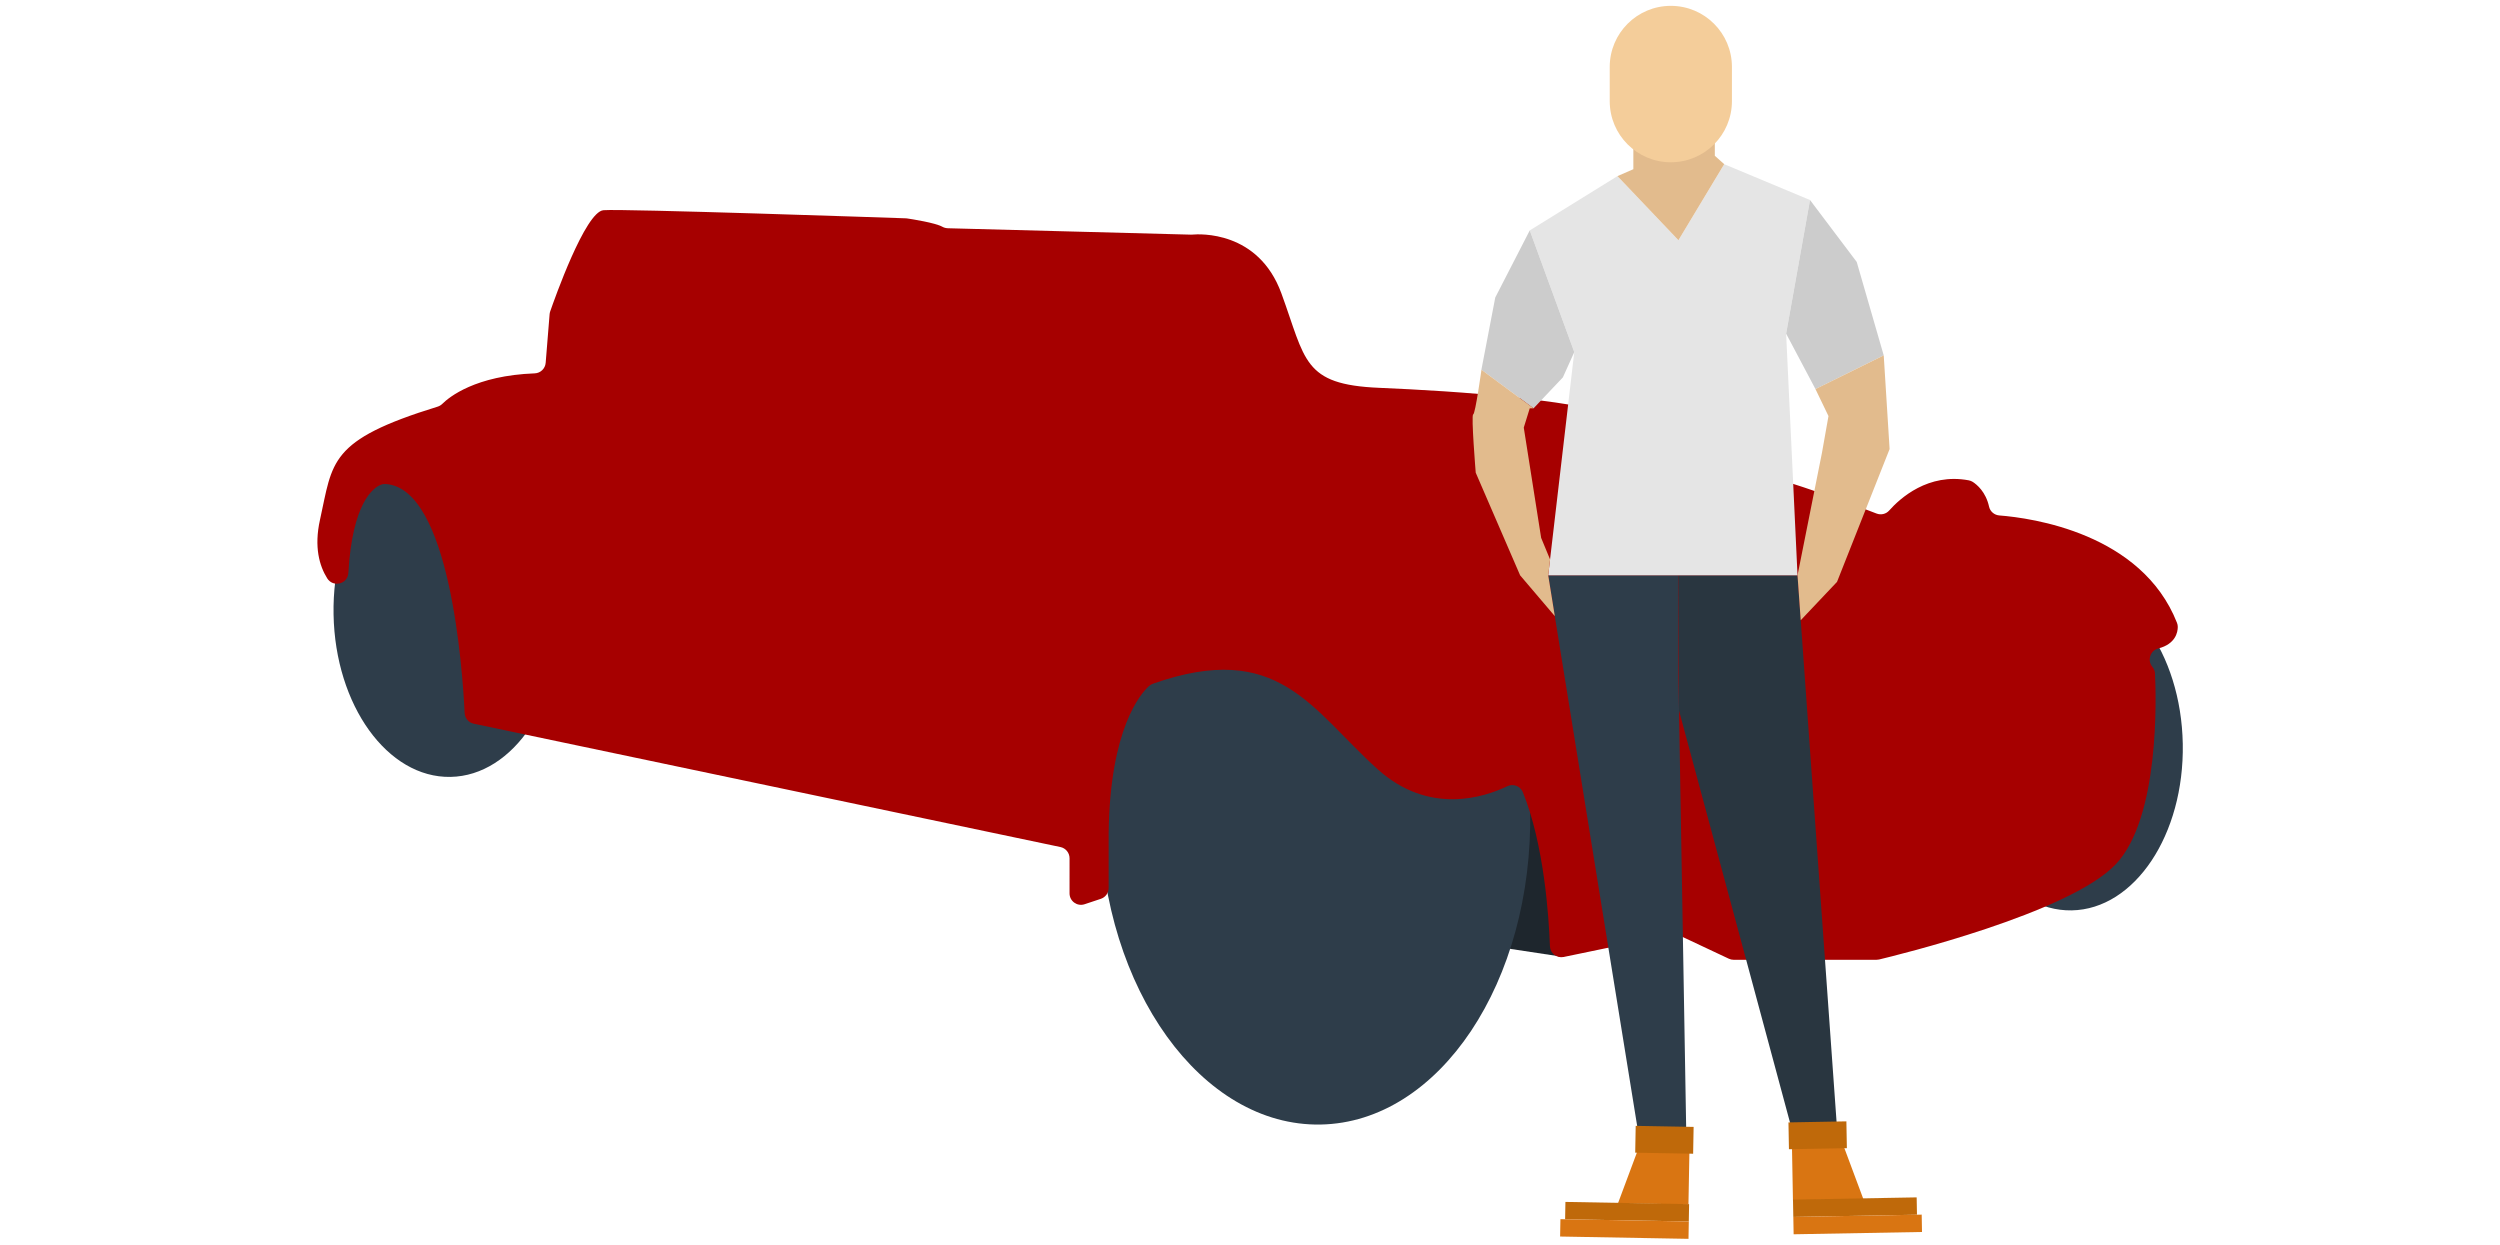 <svg xmlns="http://www.w3.org/2000/svg" xmlns:xlink="http://www.w3.org/1999/xlink" id="Layer_1" x="0px" y="0px" viewBox="0 0 1000 498" style="enable-background:new 0 0 1000 498;" xml:space="preserve"><style type="text/css">	.st0{fill:#1E262D;}	.st1{fill:#2E3D4A;}	.st2{fill:#A60000;}	.st3{fill:#293640;}	.st4{fill:#E5E5E5;}	.st5{fill:#CCCCCC;}	.st6{fill:#E2BB8D;}	.st7{fill:#F4CD9A;}	.st8{fill:#D97512;}	.st9{fill:#BF690A;}</style><g>	<g>		<path class="st0" d="M625.47,382.79l-182.02-27.6c0,0-26.07-106.86-23.46-107.51c2.61-0.65,102.65-3.26,102.65-3.26l96.15,7.82   l35.2,73.22L625.47,382.79z"></path>					<ellipse id="Ellipse_469_1_" transform="matrix(1 -0.018 0.018 1 -5.846 9.643)" class="st1" cx="525.99" cy="325.46" rx="86.07" ry="124.18"></ellipse>					<ellipse id="Ellipse_469_2_" transform="matrix(1 -0.018 0.018 1 -4.435 3.305)" class="st1" cx="179.05" cy="244.89" rx="45.6" ry="65.79"></ellipse>					<ellipse id="Ellipse_469_3_" transform="matrix(1 -0.018 0.018 1 -5.297 15.134)" class="st1" cx="827.44" cy="298.12" rx="45.6" ry="65.79"></ellipse>		<path class="st2" d="M668.78,373.79l-43.31,9c-2.78,0.58-5.4-1.48-5.5-4.32c-0.43-11.86-2.33-40.68-10.84-61.61   c-1-2.45-3.86-3.51-6.24-2.36c-9.03,4.34-31.23,11.79-51.88-6.85c-26.59-24-39.63-51.86-89.84-34.16   c-0.58,0.2-1.11,0.52-1.57,0.93c-3.29,2.99-15.58,16.9-16.14,58.65v22.12c0,1.97-1.26,3.72-3.13,4.34l-6.49,2.16   c-2.96,0.99-6.02-1.22-6.02-4.34V343.3c0-2.16-1.52-4.03-3.63-4.48l-234.7-49.34c-2.04-0.43-3.53-2.17-3.63-4.25   c-0.82-17.05-5.84-90.37-31.77-91.63c-0.62-0.03-1.25,0.08-1.82,0.32c-3.06,1.27-11.32,7.27-12.93,35.27   c-0.26,4.46-6.09,5.92-8.46,2.14c-3.08-4.93-5.32-12.47-2.89-23.4c5.17-23.26,3.29-31.79,47.06-45.27   c0.72-0.22,1.37-0.62,1.91-1.15c2.71-2.68,13.21-11.28,36.95-12.17c2.3-0.09,4.17-1.9,4.36-4.2l1.57-19.42   c0.03-0.38,0.11-0.76,0.23-1.12c1.67-4.82,14.04-39.91,21.32-40.52c7.61-0.63,115.16,3.05,120.99,3.25   c0.17,0.01,0.33,0.02,0.5,0.05c1.69,0.25,11.26,1.73,14.07,3.33c0.69,0.39,1.48,0.57,2.28,0.59l97.18,2.56   c0.19,0,0.37,0,0.55-0.02c2.72-0.25,26.38-1.68,35.59,23.49c9.78,26.72,8.47,36.5,39.11,37.8c30.2,1.29,81.93,4.47,108.37,14.55   c0.72,0.28,1.35,0.73,1.85,1.33c2.86,3.41,13.97,15.5,27.96,16.06c13.79,0.55,49.98,14.17,60.79,18.35   c1.77,0.68,3.78,0.21,5.04-1.21c4.32-4.87,15.61-15.15,31.86-12.07c0.56,0.11,1.09,0.32,1.57,0.62c1.63,1.05,5.21,3.95,6.53,9.91   c0.43,1.94,2.11,3.35,4.09,3.51c12.96,1.01,56.94,7.07,71.07,42.94c0.21,0.52,0.32,1.08,0.32,1.65c-0.01,2.07-0.83,6.82-7.8,8.62   c-3.24,0.84-4.5,4.78-2.36,7.35l0,0c0.63,0.76,1.01,1.71,1.05,2.7c0.45,9.25,1.93,57.74-15.73,76.31   c-18.6,19.57-87.94,36.45-94.64,38.05c-0.35,0.08-0.7,0.12-1.05,0.12h-57.11c-0.67,0-1.34-0.15-1.95-0.44l-19.85-9.34   C670.76,373.71,669.75,373.59,668.78,373.79z"></path>	</g>	<polygon class="st1" points="619.28,230.14 657.09,464.13 674.69,464.13 671.37,270.55 671.37,230.14  "></polygon>	<polygon class="st3" points="671.61,284.26 720.96,467.39 735.96,467.39 719.01,230.14 671.37,230.14  "></polygon>	<polygon class="st4" points="619.28,230.14 629.71,140.84 611.9,92.17 646.98,70.45 671.37,96.09 689.68,65.67 724.01,80.01   714.45,133.46 719.01,230.14  "></polygon>	<polygon class="st5" points="611.9,92.17 598.1,119.01 592.56,147.9 613.42,163.33 625.15,150.95 629.71,140.84  "></polygon>	<polygon class="st5" points="724.01,80.01 742.69,104.78 753.49,142.15 726.18,155.62 714.45,133.46  "></polygon>	<polygon class="st6" points="646.98,70.45 653.34,67.68 653.34,55.78 685.93,55.78 685.93,62.3 689.68,65.67 671.37,96.09  "></polygon>	<path class="st7" d="M668.33,64.91L668.33,64.91c-13.5,0-24.44-10.94-24.44-24.44V26.78c0-13.5,10.94-24.44,24.44-24.44h0  c13.5,0,24.44,10.94,24.44,24.44v13.69C692.77,53.96,681.83,64.91,668.33,64.91z"></path>	<path class="st6" d="M611.9,163.33l-2.39,7.71l6.95,44.11l3.57,8.63l-0.74,6.36l2.64,16.32l-13.88-16.32l-17.76-41.06  c0,0-1.89-23.14-1.02-23.3c0.86-0.16,3.31-17.87,3.31-17.87l20.86,15.43H611.9z"></path>	<polygon class="st6" points="726.18,155.62 731.39,166.43 728.79,181.09 719.01,230.14 720.29,248.09 734.81,232.75 755.84,179.62   753.49,142.15  "></polygon>	<g>		<polygon class="st8" points="717.18,480.16 745.35,479.64 736,454.57 716.72,454.92   "></polygon>					<rect x="717.24" y="479.7" transform="matrix(-1 0.018 -0.018 -1 1492.665 952.681)" class="st9" width="49.47" height="6.94"></rect>					<rect x="717.36" y="486.63" transform="matrix(-1 0.018 -0.018 -1 1494.921 966.506)" class="st8" width="51.35" height="6.94"></rect>					<rect x="715.46" y="449.05" transform="matrix(-1 0.018 -0.018 -1 1462.289 895.443)" class="st9" width="23.17" height="10.73"></rect>	</g>	<g>		<polygon class="st8" points="675.38,481.79 647.21,481.27 656.56,456.2 675.84,456.55   "></polygon>					<rect x="625.85" y="481.33" transform="matrix(1 0.018 -0.018 1 8.984 -11.829)" class="st9" width="49.47" height="6.94"></rect>					<rect x="623.85" y="488.25" transform="matrix(1 0.018 -0.018 1 9.111 -11.808)" class="st8" width="51.35" height="6.94"></rect>					<rect x="653.93" y="450.68" transform="matrix(1 0.018 -0.018 1 8.46 -12.107)" class="st9" width="23.17" height="10.73"></rect>	</g></g></svg>